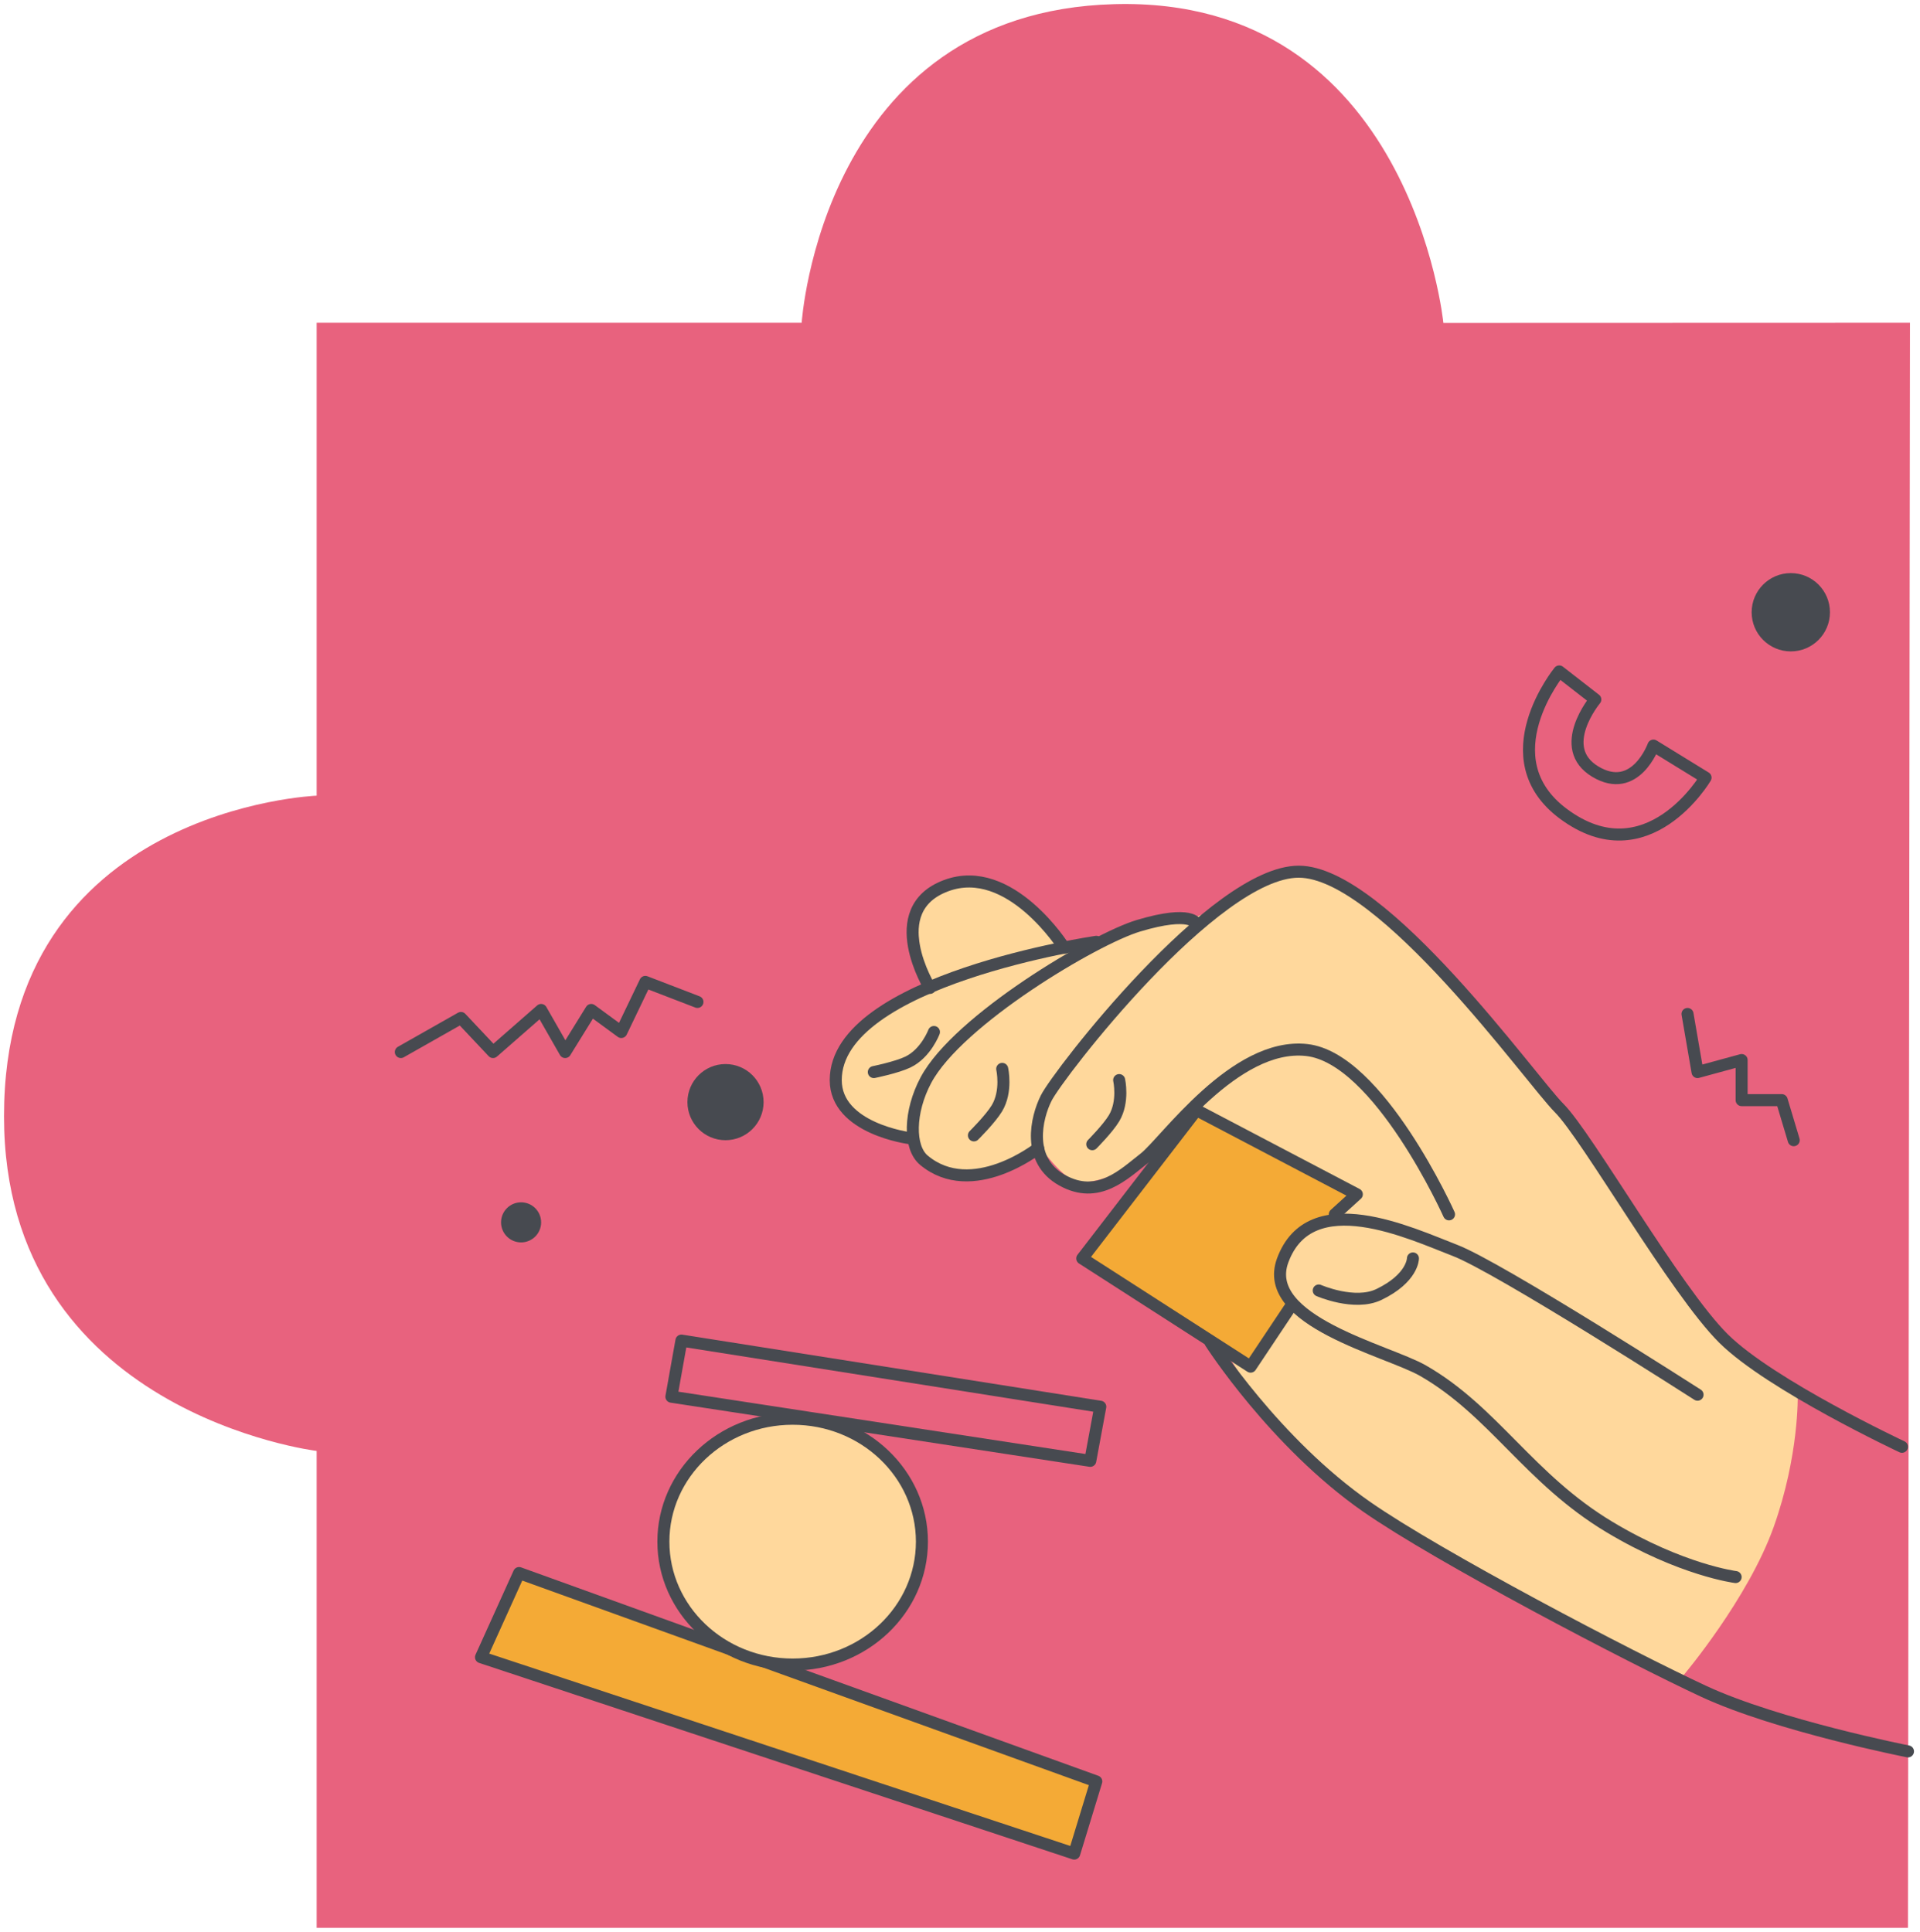 <?xml version="1.0" encoding="UTF-8"?> <svg xmlns="http://www.w3.org/2000/svg" viewBox="5721 4848 479 482.036"><path fill="#e8627e" stroke="none" fill-opacity="1" stroke-width="1" stroke-opacity="1" fill-rule="evenodd" display="undefined" stroke-linecap="undefined" stroke-linejoin="undefined" stroke-dasharray="undefined" paint-order="undefined" id="tSvg1387db7df57" title="Path 1" d="M 5800 4928.536 C 5800 4928.536 5921.001 4928.536 5921.001 4928.536 C 5921.001 4928.536 5926.02 4851.009 5999 4849.036 C 6073 4847.036 6081.093 4928.573 6081.093 4928.573 C 6081.093 4928.573 6197.501 4928.536 6197.501 4928.536 C 6197.501 4928.536 6197.001 5329.036 6197.001 5329.036 C 6197.001 5329.036 5800 5329.036 5800 5329.036 C 5800 5329.036 5800 5210.032 5800 5210.032 C 5800 5210.032 5722 5200.536 5722 5126.536 C 5722 5049.536 5800 5046.536 5800 5046.536C 5800 5046.536 5800 4928.536 5800 4928.536Z"></path><path fill="#ffd89c" stroke="none" fill-opacity="1" stroke-width="1" stroke-opacity="1" fill-rule="evenodd" display="undefined" stroke-linecap="undefined" stroke-linejoin="undefined" stroke-dasharray="undefined" paint-order="undefined" id="tSvg7309418f53" title="Path 2" d="M 6141 5266 C 6141 5266 6157.1 5246.962 6163.5 5229 C 6169.9 5211.038 6169.5 5196 6169.5 5196 C 6169.5 5196 6156.292 5191.867 6142 5171.5 C 6127.708 5151.133 6065.294 5052.652 6040.5 5066.5 C 6019.895 5078.009 6016.087 5078.227 6009 5078 C 6001.913 5077.774 5994.955 5083.233 5989 5085.5 C 5983.045 5087.767 5976.49 5060.252 5955 5070.5 C 5944.933 5075.301 5953.5 5094.5 5953.5 5094.5 C 5953.5 5094.5 5925.271 5101.846 5931.5 5123 C 5933.656 5130.321 5948.5 5131.5 5948.5 5131.5 C 5948.5 5131.5 5948 5138 5959 5140 C 5970 5142 5980 5133.5 5980 5133.5 C 5980 5133.5 5986.5 5143 5990.5 5143 C 6001.5 5143 6009.5 5132.5 6009.5 5132.5 C 6009.5 5132.5 6022.109 5176.394 6026.5 5184.5 C 6039.5 5208.5 6064.786 5225.064 6083.5 5236.5C 6101.5 5247.5 6141 5266 6141 5266Z"></path><path fill="#f4aa36" stroke="none" fill-opacity="1" stroke-width="1" stroke-opacity="1" fill-rule="evenodd" display="undefined" stroke-linecap="undefined" stroke-linejoin="undefined" stroke-dasharray="undefined" paint-order="undefined" id="tSvg10e88459b3e" title="Path 3" d="M 6043 5174 C 6043 5174 6032 5189.5 6032 5189.5 C 6032 5189.5 5991.5 5162.5 5991.5 5162.5 C 5991.5 5162.5 6019.5 5126 6019.5 5126 C 6019.5 5126 6058 5146 6058 5146 C 6058 5146 6052.555 5151.485 6052.555 5151.485 C 6052.555 5151.485 6044.933 5152.135 6041 5161C 6038.28 5167.132 6043 5174 6043 5174Z"></path><path fill="transparent" stroke="#474a50" fill-opacity="1" stroke-width="3" stroke-opacity="1" fill-rule="evenodd" display="undefined" stroke-linecap="round" stroke-linejoin="round" stroke-dasharray="undefined" paint-order="undefined" id="tSvg1ea8e69154" title="Path 4" d="M 6144.5 5196 C 6144.5 5196 6095.059 5164.256 6084 5160 C 6072.941 5155.744 6047.87 5143.826 6041 5162.5 C 6035.422 5177.662 6067.121 5184.913 6076 5190 C 6093.624 5200.096 6102.5 5217 6122.5 5229 C 6140.528 5239.817 6154 5241.5 6154 5241.5"></path><path fill="transparent" stroke="#474a50" fill-opacity="1" stroke-width="3" stroke-opacity="1" fill-rule="evenodd" display="undefined" stroke-linecap="round" stroke-linejoin="round" stroke-dasharray="undefined" paint-order="undefined" id="tSvg149f0281bc5" title="Path 5" d="M 6110 5015.536 C 6110 5015.536 6119 5022.536 6119 5022.536 C 6119 5022.536 6109 5034.536 6119 5040.536 C 6129 5046.536 6133.5 5034.036 6133.5 5034.036 C 6133.5 5034.036 6146.5 5042.036 6146.5 5042.036 C 6146.5 5042.036 6131.98 5066.673 6111 5051.036C 6092.372 5037.153 6110 5015.536 6110 5015.536Z"></path><ellipse fill="#474a50" fill-opacity="1" stroke="none" stroke-opacity="1" stroke-width="3" fill-rule="evenodd" display="undefined" stroke-linecap="undefined" stroke-linejoin="round" stroke-dasharray="undefined" paint-order="undefined" id="tSvg434cd7bffe" title="Ellipse 1" cx="6167.768" cy="5000.768" rx="9.768" ry="9.768" style="transform: rotate(0deg);"></ellipse><path fill="transparent" stroke="#474a50" fill-opacity="1" stroke-width="3" stroke-opacity="1" fill-rule="evenodd" display="undefined" stroke-linecap="round" stroke-linejoin="round" stroke-dasharray="undefined" paint-order="undefined" id="tSvgd92d3081a6" title="Path 6" d="M 6142 5101 C 6142 5101 6144.5 5115.5 6144.5 5115.5 C 6144.5 5115.5 6155.5 5112.5 6155.5 5112.5 C 6155.5 5112.5 6155.5 5122.5 6155.5 5122.5 C 6155.5 5122.5 6165.5 5122.5 6165.5 5122.5 C 6165.5 5122.5 6168.5 5132.5 6168.5 5132.5"></path><path fill="transparent" stroke="#474a50" fill-opacity="1" stroke-width="3" stroke-opacity="1" fill-rule="evenodd" display="undefined" stroke-linecap="round" stroke-linejoin="round" stroke-dasharray="undefined" paint-order="undefined" id="tSvg8be5b13819" title="Path 7" d="M 5821 5110.5 C 5821 5110.5 5836 5102 5836 5102 C 5836 5102 5844 5110.5 5844 5110.5 C 5844 5110.5 5856 5100 5856 5100 C 5856 5100 5862 5110.5 5862 5110.5 C 5862 5110.5 5868.5 5100 5868.5 5100 C 5868.5 5100 5876 5105.5 5876 5105.5 C 5876 5105.5 5882 5093 5882 5093 C 5882 5093 5895 5098 5895 5098"></path><ellipse fill="#474a50" fill-opacity="1" stroke="none" stroke-opacity="1" stroke-width="3" fill-rule="evenodd" display="undefined" stroke-linecap="undefined" stroke-linejoin="round" stroke-dasharray="undefined" paint-order="undefined" id="tSvgeab06ee2f5" title="Ellipse 2" cx="5902" cy="5123" rx="9.5" ry="9.5" style="transform: rotate(0deg);"></ellipse><ellipse fill="#474a50" fill-opacity="1" stroke="none" stroke-opacity="1" stroke-width="3" fill-rule="evenodd" display="undefined" stroke-linecap="undefined" stroke-linejoin="round" stroke-dasharray="undefined" paint-order="undefined" id="tSvg2832547769" title="Ellipse 3" cx="5851" cy="5153" rx="5" ry="5" style="transform: rotate(0deg);"></ellipse><path fill="#f4aa36" stroke="#474a50" fill-opacity="1" stroke-width="3" stroke-opacity="1" fill-rule="evenodd" display="undefined" stroke-linecap="round" stroke-linejoin="round" stroke-dasharray="undefined" paint-order="undefined" id="tSvga0ccada5f5" title="Path 8" d="M 5850.5 5240.5 C 5850.5 5240.5 5841 5261.5 5841 5261.5 C 5841 5261.5 5989 5310.5 5989 5310.5 C 5989 5310.5 5994.5 5292.5 5994.5 5292.5C 5994.5 5292.5 5850.5 5240.5 5850.5 5240.5Z"></path><ellipse fill="#ffd89c" fill-opacity="1" stroke="#474a50" stroke-opacity="1" stroke-width="3" fill-rule="evenodd" display="undefined" stroke-linecap="undefined" stroke-linejoin="undefined" stroke-dasharray="undefined" paint-order="undefined" id="tSvg1905616a356" title="Ellipse 4" cx="5918.75" cy="5232.667" rx="32.25" ry="30.667" style="transform: rotate(0deg);"></ellipse><path fill="transparent" stroke="#474a50" fill-opacity="1" stroke-width="3" stroke-opacity="1" fill-rule="evenodd" display="undefined" stroke-linecap="round" stroke-linejoin="round" stroke-dasharray="undefined" paint-order="undefined" id="tSvg1539e1d045f" title="Path 9" d="M 5891 5182.5 C 5891 5182.5 5888.5 5196.5 5888.5 5196.5 C 5888.5 5196.5 5993 5212.5 5993 5212.5 C 5993 5212.5 5995.5 5199 5995.5 5199C 5995.5 5199 5891 5182.5 5891 5182.5Z"></path><path fill="transparent" stroke="#474a50" fill-opacity="1" stroke-width="3" stroke-opacity="1" fill-rule="evenodd" display="undefined" stroke-linecap="round" stroke-linejoin="round" stroke-dasharray="undefined" paint-order="undefined" id="tSvg95d3f5bed6" title="Path 10" d="M 6195.5 5209 C 6195.5 5209 6162.761 5193.644 6151 5182 C 6138.98 5170.101 6117 5131.5 6110 5124.5 C 6103 5117.5 6066 5065.5 6045 5065.5 C 6024 5065.5 5985 5116 5982 5122 C 5979.553 5126.895 5977 5137.5 5986 5142.5 C 5995 5147.5 6001.377 5140.964 6006.5 5137 C 6011.623 5133.036 6029 5108 6047 5110 C 6065 5112 6082.5 5151 6082.5 5151"></path><path fill="transparent" stroke="#474a50" fill-opacity="1" stroke-width="3" stroke-opacity="1" fill-rule="evenodd" display="undefined" stroke-linecap="round" stroke-linejoin="round" stroke-dasharray="undefined" paint-order="undefined" id="tSvg471948db93" title="Path 11" d="M 6019.5 5078.5 C 6019.5 5078.5 6018.341 5074.999 6005 5079 C 5994.097 5082.271 5960 5102.5 5952 5117.5 C 5947.791 5125.392 5947.659 5134.299 5951.5 5137.5 C 5963.5 5147.5 5980 5134.5 5980 5134.5"></path><path fill="transparent" stroke="#474a50" fill-opacity="1" stroke-width="3" stroke-opacity="1" fill-rule="evenodd" display="undefined" stroke-linecap="round" stroke-linejoin="round" stroke-dasharray="undefined" paint-order="undefined" id="tSvg45ef2cb5d6" title="Path 12" d="M 5986.5 5084.5 C 5986.5 5084.5 5973 5063 5957 5069 C 5941 5075 5953 5094.5 5953 5094.5"></path><path fill="transparent" stroke="#474a50" fill-opacity="1" stroke-width="3" stroke-opacity="1" fill-rule="evenodd" display="undefined" stroke-linecap="round" stroke-linejoin="round" stroke-dasharray="undefined" paint-order="undefined" id="tSvg16ef81a3c57" title="Path 13" d="M 5994.5 5083 C 5994.5 5083 5929.5 5092.5 5929.5 5117.5 C 5929.5 5129.666 5948 5132 5948 5132"></path><path fill="transparent" stroke="#474a50" fill-opacity="1" stroke-width="3" stroke-opacity="1" fill-rule="evenodd" display="undefined" stroke-linecap="round" stroke-linejoin="round" stroke-dasharray="undefined" paint-order="undefined" id="tSvg739fb16ae0" title="Path 14" d="M 5939 5115.5 C 5939 5115.5 5944.711 5114.342 5947.5 5113 C 5952.006 5110.833 5954 5105.5 5954 5105.5"></path><path fill="transparent" stroke="#474a50" fill-opacity="1" stroke-width="3" stroke-opacity="1" fill-rule="evenodd" display="undefined" stroke-linecap="round" stroke-linejoin="round" stroke-dasharray="undefined" paint-order="undefined" id="tSvg6878c7231e" title="Path 15" d="M 5963.972 5131.295 C 5963.972 5131.295 5968.112 5127.194 5969.708 5124.542 C 5972.286 5120.258 5971.029 5114.706 5971.029 5114.706"></path><path fill="transparent" stroke="#474a50" fill-opacity="1" stroke-width="3" stroke-opacity="1" fill-rule="evenodd" display="undefined" stroke-linecap="round" stroke-linejoin="round" stroke-dasharray="undefined" paint-order="undefined" id="tSvg79fdbc2144" title="Path 16" d="M 5993.5 5133.5 C 5993.5 5133.5 5997.436 5129.544 5998.953 5126.987 C 6001.404 5122.856 6000.209 5117.5 6000.209 5117.5"></path><path fill="transparent" stroke="#474a50" fill-opacity="1" stroke-width="3" stroke-opacity="1" fill-rule="evenodd" display="undefined" stroke-linecap="round" stroke-linejoin="round" stroke-dasharray="undefined" paint-order="undefined" id="tSvg664bc726f0" title="Path 17" d="M 6050 5170 C 6050 5170 6058.943 5173.911 6065 5171 C 6073.503 5166.914 6073.5 5162 6073.5 5162"></path><path fill="transparent" stroke="#474a50" fill-opacity="1" stroke-width="3" stroke-opacity="1" fill-rule="evenodd" display="undefined" stroke-linecap="round" stroke-linejoin="round" stroke-dasharray="undefined" paint-order="undefined" id="tSvg1056cb95083" title="Path 18" d="M 6054 5151 C 6054 5151 6059.5 5146 6059.5 5146 C 6059.5 5146 6019.5 5125 6019.5 5125 C 6019.5 5125 5991 5162 5991 5162 C 5991 5162 6033 5189 6033 5189 C 6033 5189 6043 5174 6043 5174"></path><path fill="transparent" stroke="#474a50" fill-opacity="1" stroke-width="3" stroke-opacity="1" fill-rule="evenodd" display="undefined" stroke-linecap="round" stroke-linejoin="round" stroke-dasharray="undefined" paint-order="undefined" id="tSvgc5425d3e41" title="Path 19" d="M 6023 5183 C 6023 5183 6039 5208 6062 5224 C 6080.004 5236.525 6127.571 5261.428 6146 5270 C 6164.43 5278.572 6197 5285 6197 5285"></path><defs> </defs></svg> 